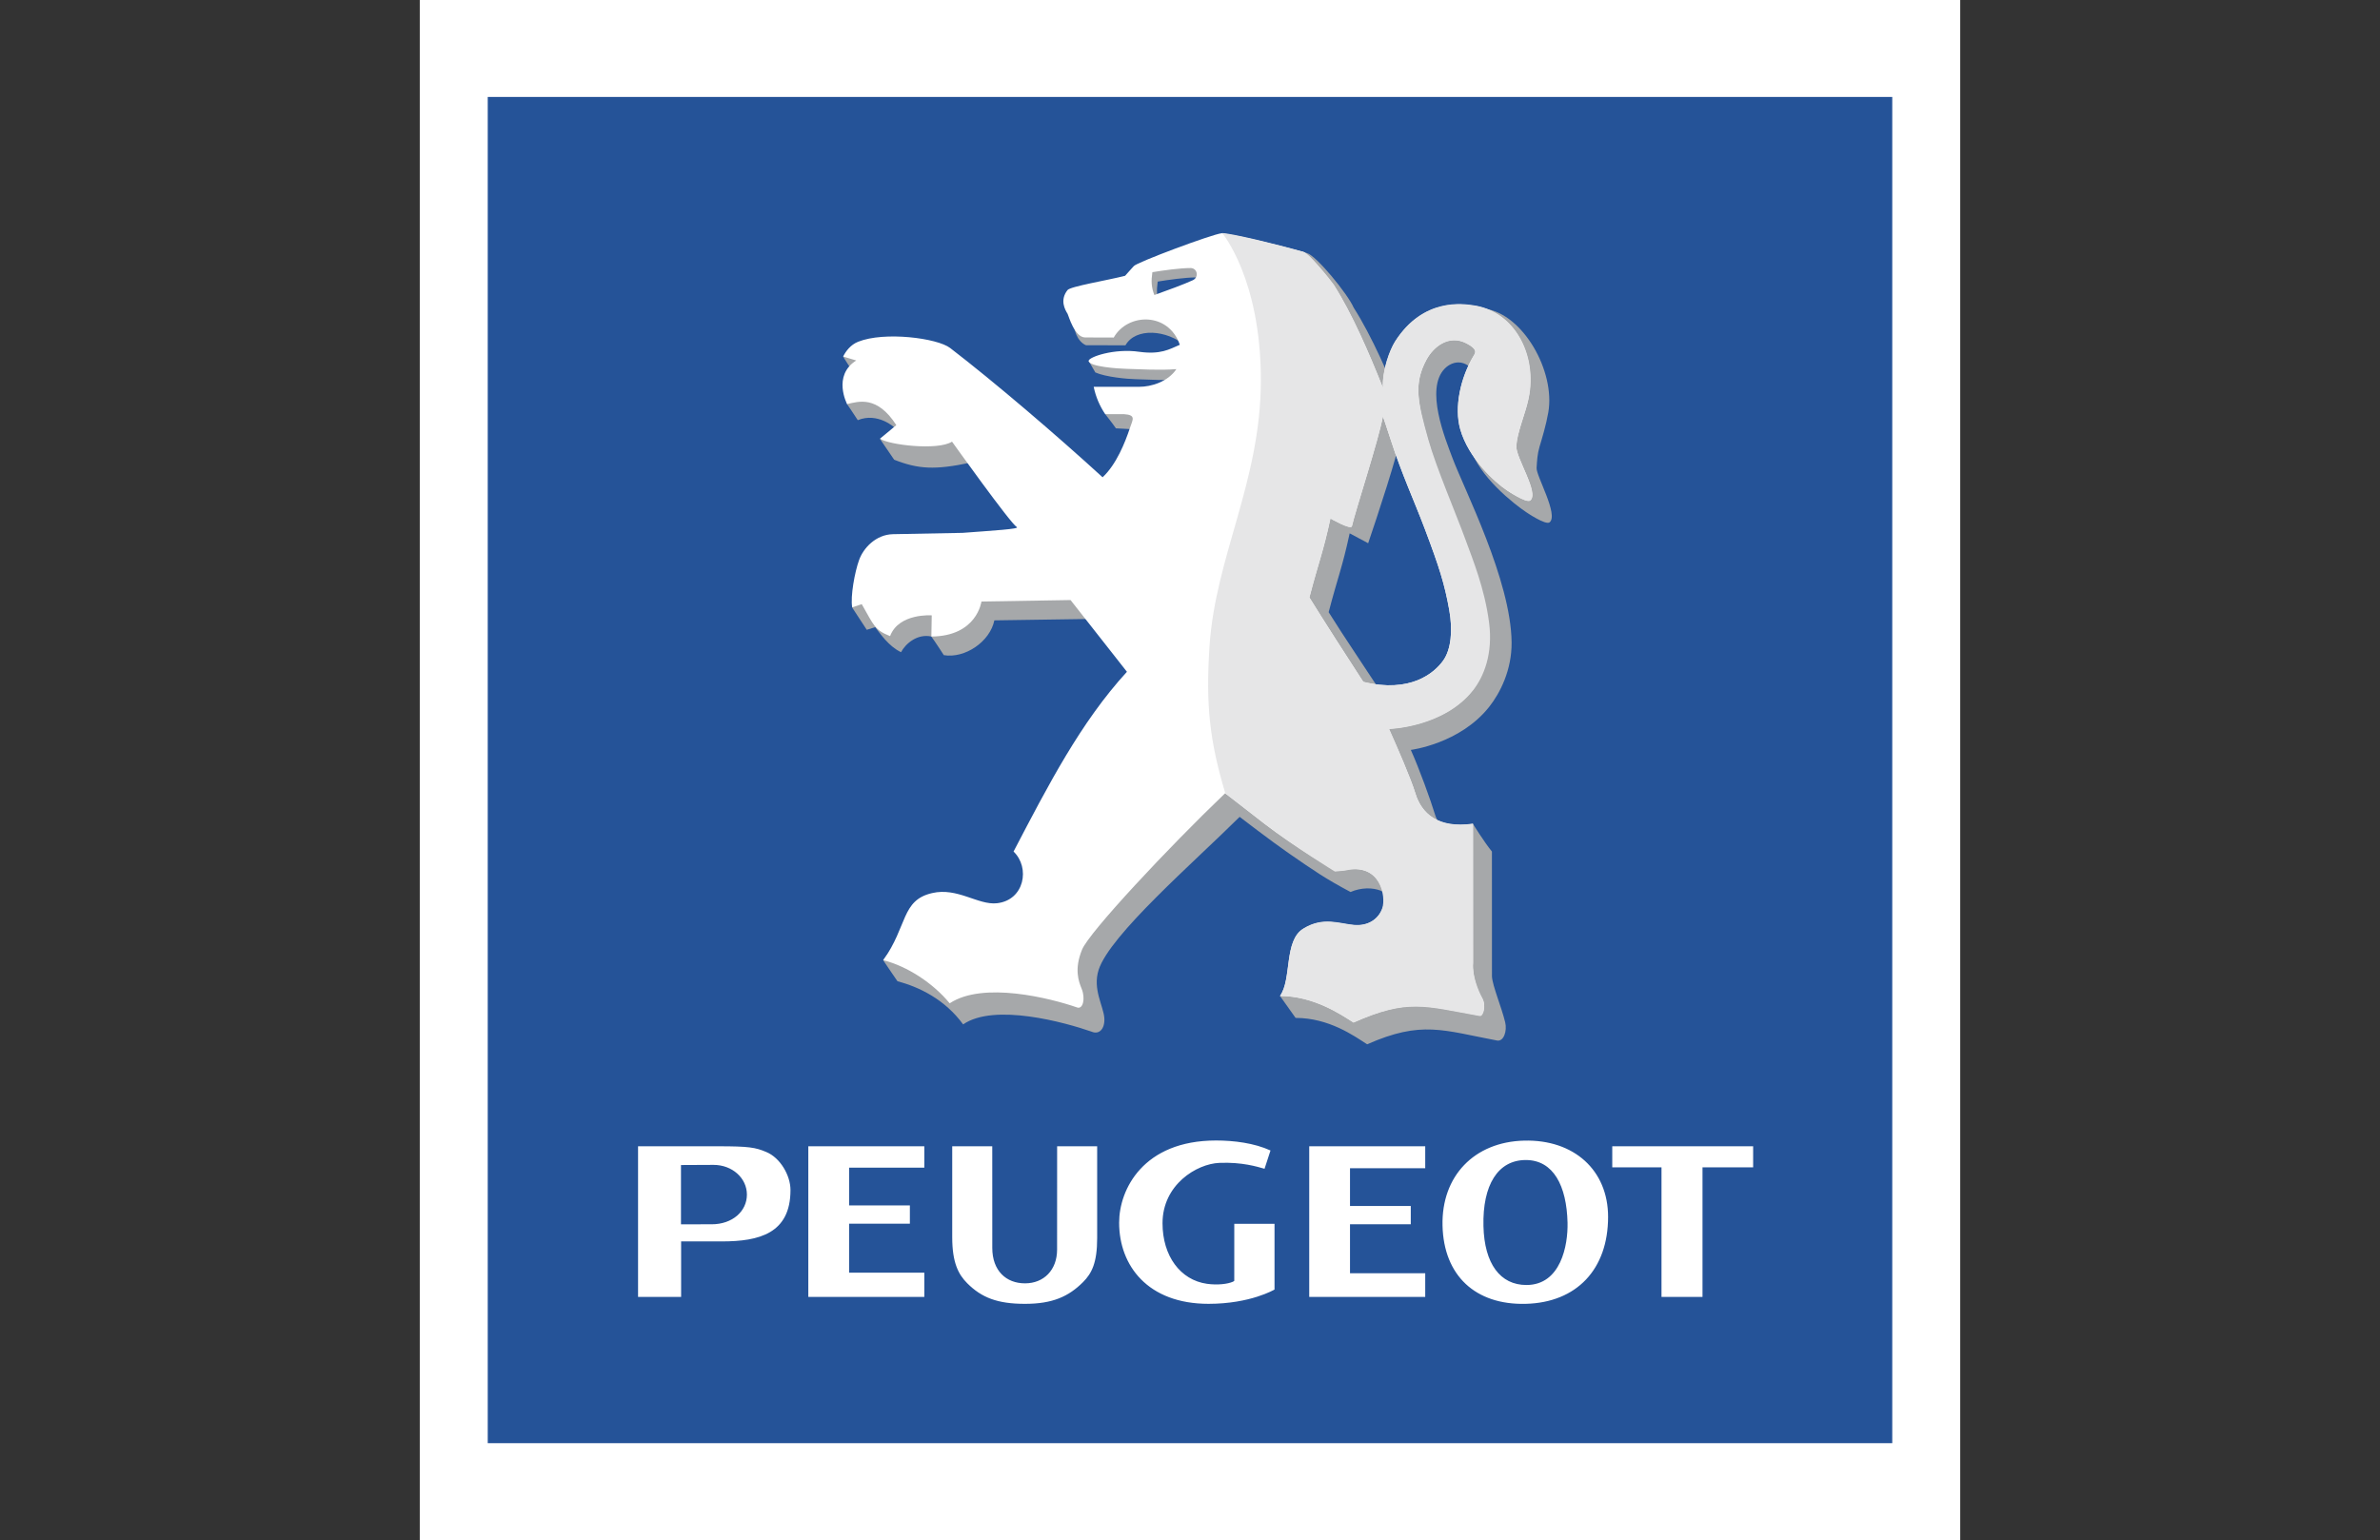 <?xml version="1.0" encoding="UTF-8" standalone="no"?><!-- Generator: Gravit.io --><svg xmlns="http://www.w3.org/2000/svg" xmlns:xlink="http://www.w3.org/1999/xlink" style="isolation:isolate" viewBox="0 0 309 200" width="309pt" height="200pt"><rect x="0" y="0" width="309" height="200" fill="#333333" stroke="none"/><g><path d=" M 54.5 0 L 254.5 0 L 254.5 200 L 54.5 200 L 54.5 0 Z " fill-rule="evenodd" fill="rgb(255,255,255)"/><path d=" M 245.676 187.411 L 245.676 12.589 L 63.324 12.589 L 63.324 187.411 L 245.676 187.411 L 245.676 187.411 Z " fill-rule="evenodd" fill="rgb(37,83,152)"/><path d=" M 208.781 158.023 C 208.781 164.837 204.699 169.154 198.077 169.316 C 191.542 169.477 187.44 165.634 187.287 159.163 C 187.133 152.724 191.407 148.281 197.885 148.121 C 204.366 147.962 208.781 151.971 208.781 158.023 Z  M 192.6 159.223 C 192.715 164.116 194.783 166.874 198.185 166.87 C 202.652 166.865 203.586 161.703 203.517 158.779 C 203.404 154.01 201.697 150.634 198.085 150.641 C 194.474 150.648 192.472 153.888 192.6 159.223 L 192.6 159.223 Z  M 164.178 151.777 L 164.952 149.403 C 162.834 148.433 160.185 148.105 157.885 148.105 C 148.413 148.105 145.299 154.475 145.299 158.775 C 145.299 164.341 149.006 169.315 156.908 169.315 C 162.362 169.315 165.474 167.459 165.474 167.459 L 165.474 158.921 L 160.25 158.921 L 160.248 166.332 C 160.248 166.332 160.178 166.396 160.064 166.449 C 159.398 166.744 158.069 166.908 156.708 166.716 C 153.235 166.227 150.933 163.086 150.933 158.85 C 150.933 153.846 155.356 151.133 158.313 151.011 C 161.277 150.89 163.235 151.513 164.178 151.777 L 164.178 151.777 Z  M 227.614 151.587 L 221.04 151.587 L 221.04 168.418 L 215.716 168.418 L 215.716 151.587 L 209.323 151.587 L 209.323 148.856 L 227.614 148.856 L 227.614 151.587 L 227.614 151.587 Z  M 82.84 148.856 L 93.239 148.856 C 97.187 148.856 98.085 148.995 99.506 149.607 C 101.307 150.358 102.63 152.649 102.63 154.535 C 102.63 160.186 98.562 161.21 93.7 161.21 L 88.431 161.21 L 88.431 168.418 L 82.84 168.418 L 82.84 148.856 Z  M 88.414 158.988 L 92.391 158.986 C 95.107 158.986 96.972 157.288 96.972 155.132 C 96.972 152.994 95.078 151.272 92.639 151.272 L 88.413 151.292 L 88.413 158.988 L 88.414 158.988 Z  M 133.055 169.316 L 133.087 169.316 C 136.639 169.316 138.735 168.376 140.619 166.488 C 141.746 165.357 142.447 163.985 142.447 160.782 L 142.447 148.856 L 137.249 148.856 C 137.249 148.856 137.244 159.255 137.244 162.269 C 137.244 164.94 135.504 166.655 133.087 166.655 L 133.068 166.655 C 130.646 166.655 128.831 165.032 128.831 162.053 L 128.827 148.856 L 123.629 148.856 L 123.629 160.668 C 123.629 163.978 124.439 165.504 125.567 166.633 C 127.449 168.52 129.517 169.316 133.068 169.316 L 133.055 169.316 L 133.055 169.316 Z  M 110.241 165.268 L 120.006 165.268 L 120.006 168.417 L 104.945 168.417 L 104.945 148.856 L 120.006 148.856 L 120.006 151.631 L 110.241 151.631 L 110.241 156.537 L 118.131 156.537 L 118.131 158.911 L 110.241 158.911 L 110.241 165.268 L 110.241 165.268 Z  M 175.274 165.341 L 185.04 165.341 L 185.04 168.417 L 169.98 168.417 L 169.98 148.856 L 185.04 148.856 L 185.04 151.703 L 175.274 151.703 L 175.274 156.609 L 183.164 156.609 L 183.164 158.984 L 175.274 158.984 L 175.274 165.341 Z " fill-rule="evenodd" fill="rgb(255,255,255)"/><path d=" M 167.233 110.744 C 170.567 113.051 172.062 114.092 175.343 115.836 C 178.067 114.663 181.245 115.782 180.752 118.131 C 180.426 119.687 180.154 123.007 178.424 122.882 C 176.508 122.722 174.395 121.762 171.833 123.336 C 170.108 124.348 167.735 128.991 166.203 129.365 C 166.874 130.303 167.543 131.244 168.21 132.186 C 172.54 132.186 175.803 134.517 177.497 135.614 C 184.573 132.488 187.354 133.802 194.364 135.122 C 195.231 135.287 195.695 133.884 195.42 132.746 C 194.952 130.806 193.781 128.048 193.704 126.818 L 193.7 110.583 C 192.664 109.311 191.236 106.984 191.229 106.986 C 188.257 107.776 186.868 107.598 186.322 105.808 C 185.732 103.877 184.295 99.893 183.17 97.383 C 183.17 97.383 189.536 96.598 193.34 91.796 C 194.762 89.998 196.287 87.013 196.254 83.423 C 196.186 75.38 190.092 63.537 188.566 59.451 C 187.648 56.993 184.991 50.524 187.565 47.875 C 188.574 46.838 190.656 46.272 192.14 49.518 C 192.859 51.089 193.176 50.409 193.034 50.695 C 191.184 53.693 190.085 55.3 190.859 58.041 C 191.937 61.866 196.653 65.513 198.158 66.515 C 198.158 66.515 200.675 68.235 201.184 67.832 C 202.387 66.872 199.439 61.799 199.5 60.773 C 199.557 59.833 199.593 58.98 199.887 57.992 C 200.215 56.884 200.722 55.25 201.016 53.569 C 201.96 48.217 197.739 40.796 192.83 40.095 C 191.521 39.908 187.349 41.564 183.703 47.279 C 183.01 48.362 182.015 51.148 182.122 53.28 C 180.335 48.798 178.14 43.705 175.746 39.942 C 174.974 38.163 170.908 33.209 169.686 32.866 C 166.32 31.923 163.363 32.503 160.184 31.988 C 158.874 32.127 149.519 34.263 149.204 34.722 C 149.204 34.722 146.927 38.459 146.927 38.48 C 144.605 39.077 141.614 40.121 141.265 40.598 C 140.232 41.912 139.252 42.469 139.584 43.007 C 140.025 44.536 141.01 44.834 141.01 44.834 L 146.12 44.841 C 147.453 42.487 151.523 42.839 153.902 44.895 C 154.745 45.625 153.904 45.013 154.289 46.134 C 152.907 46.732 150.696 47.468 149.112 47.049 C 146.935 46.726 142.544 46.413 141.335 46.86 L 142.211 48.366 C 143.544 48.961 146.365 49.221 147.416 49.24 C 149.112 49.28 151.636 49.459 153.847 49.28 C 152.741 50.933 152.081 53.126 150.588 53.126 L 144.655 53.126 C 144.742 53.537 143.399 53.444 143.532 53.833 C 143.532 53.833 144.405 54.926 144.885 55.624 L 148.43 55.813 C 150.052 55.912 149.944 57.529 149.356 58.446 C 148.36 59.979 145.577 62.846 143.181 63.086 C 137.173 57.589 132.677 53.586 126.78 48.667 C 125.785 47.829 124.679 47.433 123.038 47.132 C 121.399 46.834 118.653 46.575 116.238 46.575 C 115.207 46.575 109.838 45.968 109.47 46.327 L 110.476 47.905 C 110.613 48.746 110.417 49.171 110.264 50.739 C 110.211 51.366 109.968 52.473 109.968 52.473 C 109.968 52.473 110.742 53.58 111.366 54.562 C 113.983 53.495 116.168 55.546 116.168 55.546 L 114.244 56.994 L 116.091 59.699 C 119.222 60.932 121.402 61.05 125.948 60.087 L 134.698 71.299 L 118.706 72.155 C 116.493 72.235 114.798 74.047 114.265 75.581 C 113.712 77.094 110.78 77.694 110.65 78.908 L 112.533 81.788 L 113.627 81.444 C 114.277 82.264 115.344 83.903 116.982 84.695 C 117.554 83.602 119.088 82.263 120.912 82.657 C 121.39 83.288 122.537 85.078 122.537 85.078 C 125.264 85.535 128.528 83.348 129.099 80.56 L 142.308 80.366 L 149.61 89.363 C 144.513 96.582 139.253 105.033 134.275 113.333 C 136.45 115.405 135.697 119.633 132.127 120.029 C 129.689 120.301 127.003 117.938 123.722 118.715 C 120.453 119.464 116.611 121.72 114.659 124.689 C 115.004 125.223 116.525 127.429 116.525 127.429 C 119.323 128.155 122.688 129.793 125.045 133.028 C 129.112 130.222 138.315 132.781 141.742 133.977 C 142.683 134.382 143.45 133.641 143.381 132.254 C 143.302 130.698 141.82 128.486 142.638 125.944 C 144.102 121.407 154.984 111.999 160.946 106.077 C 160.945 106.076 165.115 109.283 167.233 110.744 L 167.233 110.744 Z  M 187.859 70.95 C 189.736 75.923 190.411 78.052 191.017 81.431 C 191.499 84.131 191.24 86.58 190.236 87.991 C 189.065 89.644 185.954 92.257 179.865 90.75 L 179.869 90.738 C 177.972 87.829 174.211 82.264 172.502 79.497 C 173.72 74.838 174.271 73.703 175.23 69.261 L 177.631 70.544 C 178.756 67.236 181.494 59.009 182.028 56.022 C 182.028 56.022 182.881 57.654 183.499 59.578 C 184.87 63.825 186.479 67.294 187.859 70.95 L 187.859 70.95 Z  M 155.589 37.605 C 154.425 38.145 152.3 38.923 150.564 39.542 C 150.176 38.545 150.14 37.745 150.306 36.567 C 151.74 36.332 153.89 36.028 155.276 36.028 C 156.161 36.028 156.402 37.207 155.589 37.605 L 155.589 37.605 Z " fill-rule="evenodd" fill="rgb(166,168,170)"/><path d=" M 196.859 57.894 C 196.93 56.953 197.183 56.097 197.478 55.106 C 197.812 53.976 198.426 52.367 198.611 50.673 C 199.193 45.324 196.236 40.393 191.315 39.691 C 190.004 39.504 184.79 38.64 181.135 44.368 C 180.442 45.454 179.444 48.246 179.55 50.384 C 177.76 45.891 175.558 40.786 173.159 37.013 C 172.642 36.273 169.944 32.94 169.205 32.72 C 165.843 31.781 161.834 30.803 158.638 30.283 C 157.326 30.423 147.518 34.097 147.205 34.556 C 147.205 34.556 146.077 35.793 146.077 35.813 C 143.751 36.413 138.948 37.192 138.596 37.671 C 137.56 38.989 138.282 40.227 138.615 40.767 C 138.725 40.966 139.502 43.821 140.887 43.821 L 144.599 43.833 C 146.41 40.638 151.701 40.48 153.178 44.773 C 151.787 45.376 150.684 46.053 147.952 45.69 C 144.638 45.197 141.326 46.381 141.342 46.862 C 141.368 47.625 145.243 47.878 146.245 47.897 C 147.953 47.936 150.506 48.116 152.734 47.935 C 151.626 49.592 149.44 50.229 147.945 50.229 L 141.996 50.229 C 142.256 51.501 142.764 52.708 143.491 53.783 L 145.931 53.783 C 147.555 53.883 147.053 54.513 146.706 55.56 C 146.079 57.452 144.942 60.314 143.152 61.979 C 137.13 56.468 129.059 49.57 123.358 45.19 C 121.693 43.909 114.845 43.013 111.414 44.379 C 110.43 44.771 109.808 45.614 109.464 46.3 L 111.171 46.812 C 108.04 48.781 109.979 52.474 109.979 52.474 C 111.496 52.132 113.88 51.335 116.371 55.205 L 114.258 56.968 C 115.328 57.765 121.76 58.548 123.603 57.352 C 123.603 57.352 131.202 67.992 132.014 68.445 C 132.456 68.691 128.923 68.9 124.979 69.197 C 121.59 69.254 118.418 69.311 115.932 69.369 C 113.695 69.419 112.068 71.201 111.533 72.739 C 110.979 74.257 110.387 77.476 110.646 78.875 L 111.883 78.456 C 113.454 81.191 113.528 81.805 115.56 82.606 C 116.697 79.588 120.97 79.911 120.97 79.911 L 120.922 82.66 C 126.854 82.621 127.422 78.113 127.422 78.113 L 138.992 77.923 L 146.312 87.238 C 140.307 93.796 136.119 101.911 131.591 110.582 C 133.772 112.661 133.017 116.898 129.435 117.295 C 126.994 117.566 124.3 115.2 121.012 115.978 C 117.004 116.897 117.835 120.269 114.677 124.684 C 117.835 125.503 121.131 127.661 123.302 130.29 C 127.638 127.405 136.419 129.634 139.855 130.832 C 140.618 131.092 140.936 129.641 140.438 128.414 C 140.032 127.416 139.451 125.863 140.482 123.325 C 141.407 121.049 151.732 110.026 159.046 103.027 C 159.088 102.987 161.607 104.993 164.146 106.95 C 168.112 110.011 173.389 113.107 173.389 113.107 L 174.447 113.017 C 179.248 111.937 180.067 116.388 179.532 117.883 C 178.998 119.379 177.58 120.281 175.847 120.153 C 173.926 119.994 171.806 119.031 169.239 120.608 C 166.653 122.126 167.761 127.197 166.19 129.333 C 170.532 129.333 174.023 131.668 175.724 132.767 C 182.817 129.633 184.89 130.592 192.074 131.869 C 192.574 131.969 192.969 130.508 192.418 129.664 C 191.902 128.878 191.1 126.779 191.245 125.042 L 191.245 106.992 C 186.663 107.631 184.558 105.635 183.763 103.039 C 183.171 101.103 181.435 97.151 180.31 94.633 C 180.31 94.633 187.375 94.444 191.188 89.629 C 192.615 87.826 193.839 84.18 193.182 80.752 C 192.274 76.001 191.683 74.409 190.093 70.257 C 188.772 66.798 186.324 60.481 185.313 56.882 C 183.882 51.795 183.67 49.527 185.19 46.715 C 186.112 45.008 188.111 43.401 190.388 44.572 C 191.883 45.34 191.555 45.782 191.413 46.069 C 189.559 49.073 188.813 52.966 189.589 55.714 C 190.669 59.548 194.118 62.644 195.628 63.648 C 195.628 63.648 198.151 65.374 198.657 64.969 C 199.865 64.007 196.742 59.397 196.859 57.894 L 196.859 57.894 Z  M 154.884 36.382 C 153.723 36.919 151.604 37.696 149.871 38.314 C 149.484 37.318 149.447 36.521 149.613 35.346 C 151.069 35.108 153.187 34.808 154.57 34.808 C 155.456 34.808 155.692 35.983 154.884 36.382 Z  M 184.997 68.699 C 186.876 73.684 187.554 75.819 188.16 79.205 C 188.645 81.911 188.385 84.368 187.38 85.782 C 186.204 87.438 183.087 90.056 176.982 88.548 L 176.986 88.535 C 175.084 85.619 171.701 80.35 169.991 77.578 C 171.211 72.906 171.766 71.767 172.725 67.316 C 172.725 67.316 175.394 68.853 175.514 68.314 C 175.96 66.34 179.008 57.041 179.543 54.046 C 179.543 54.046 180.007 55.371 180.629 57.3 C 181.999 61.557 183.615 65.035 184.997 68.699 L 184.997 68.699 Z " fill-rule="evenodd" fill="rgb(255,255,255)"/><path d=" M 185 68.724 C 186.879 73.707 187.555 75.839 188.161 79.223 C 188.637 81.885 188.395 84.337 187.381 85.76 C 186.205 87.415 183.091 90.045 176.993 88.537 L 176.997 88.543 C 175.096 85.631 171.718 80.367 170.008 77.597 C 171.226 72.927 171.779 71.792 172.74 67.344 C 172.74 67.344 175.406 68.881 175.527 68.341 C 175.973 66.37 179.014 57.077 179.549 54.086 C 179.549 54.086 180.015 55.409 180.636 57.337 C 182.007 61.59 183.62 65.065 185 68.724 L 185 68.724 Z  M 163.701 49.356 C 163.701 62.524 157.792 72.242 157.03 83.974 C 156.543 91.482 157.023 96.141 159.088 103.035 C 159.088 103.035 161.605 104.991 164.142 106.947 C 168.108 110.004 173.319 113.182 173.319 113.182 L 174.666 113.049 C 179.191 111.957 179.99 116.462 179.455 117.956 C 178.922 119.45 177.576 120.233 175.844 120.107 C 173.925 119.95 171.807 118.986 169.242 120.563 C 166.658 122.079 167.741 127.204 166.172 129.34 C 170.509 129.34 174.022 131.699 175.721 132.798 C 182.807 129.664 184.937 130.666 192.118 131.942 C 192.616 132.043 192.981 130.533 192.415 129.527 C 191.956 128.706 191.129 126.701 191.246 125.084 L 191.227 106.958 C 186.652 107.596 184.546 105.602 183.751 103.008 C 183.164 101.073 181.483 97.182 180.358 94.669 C 180.358 94.669 187.418 94.48 191.228 89.67 C 192.655 87.87 193.859 84.893 193.329 80.838 C 192.754 76.411 191.218 72.687 190.306 70.181 C 189.039 66.704 186.449 60.678 185.439 57.083 C 184.01 51.999 183.562 49.842 185.179 46.761 C 186.079 45.042 188.099 43.423 190.373 44.592 C 191.866 45.36 191.539 45.801 191.396 46.087 C 189.544 49.09 188.798 52.98 189.572 55.724 C 190.655 59.555 194.099 62.649 195.609 63.652 C 195.609 63.652 198.179 65.408 198.685 65.003 C 199.893 64.043 196.754 59.405 196.872 57.901 C 196.942 56.961 197.184 56.106 197.478 55.116 C 197.812 53.986 198.469 52.308 198.653 50.614 C 199.235 45.27 196.219 40.342 191.301 39.641 C 189.989 39.453 184.784 38.603 181.127 44.329 C 180.447 45.398 179.431 48.014 179.547 50.344 C 177.757 45.856 175.584 40.755 173.184 36.986 C 172.667 36.247 169.971 32.916 169.234 32.696 C 166.225 31.856 160.306 30.365 158.677 30.263 C 158.677 30.266 163.701 36.188 163.701 49.356 L 163.701 49.356 Z " fill-rule="evenodd" fill="rgb(230,230,231)"/></g></svg>